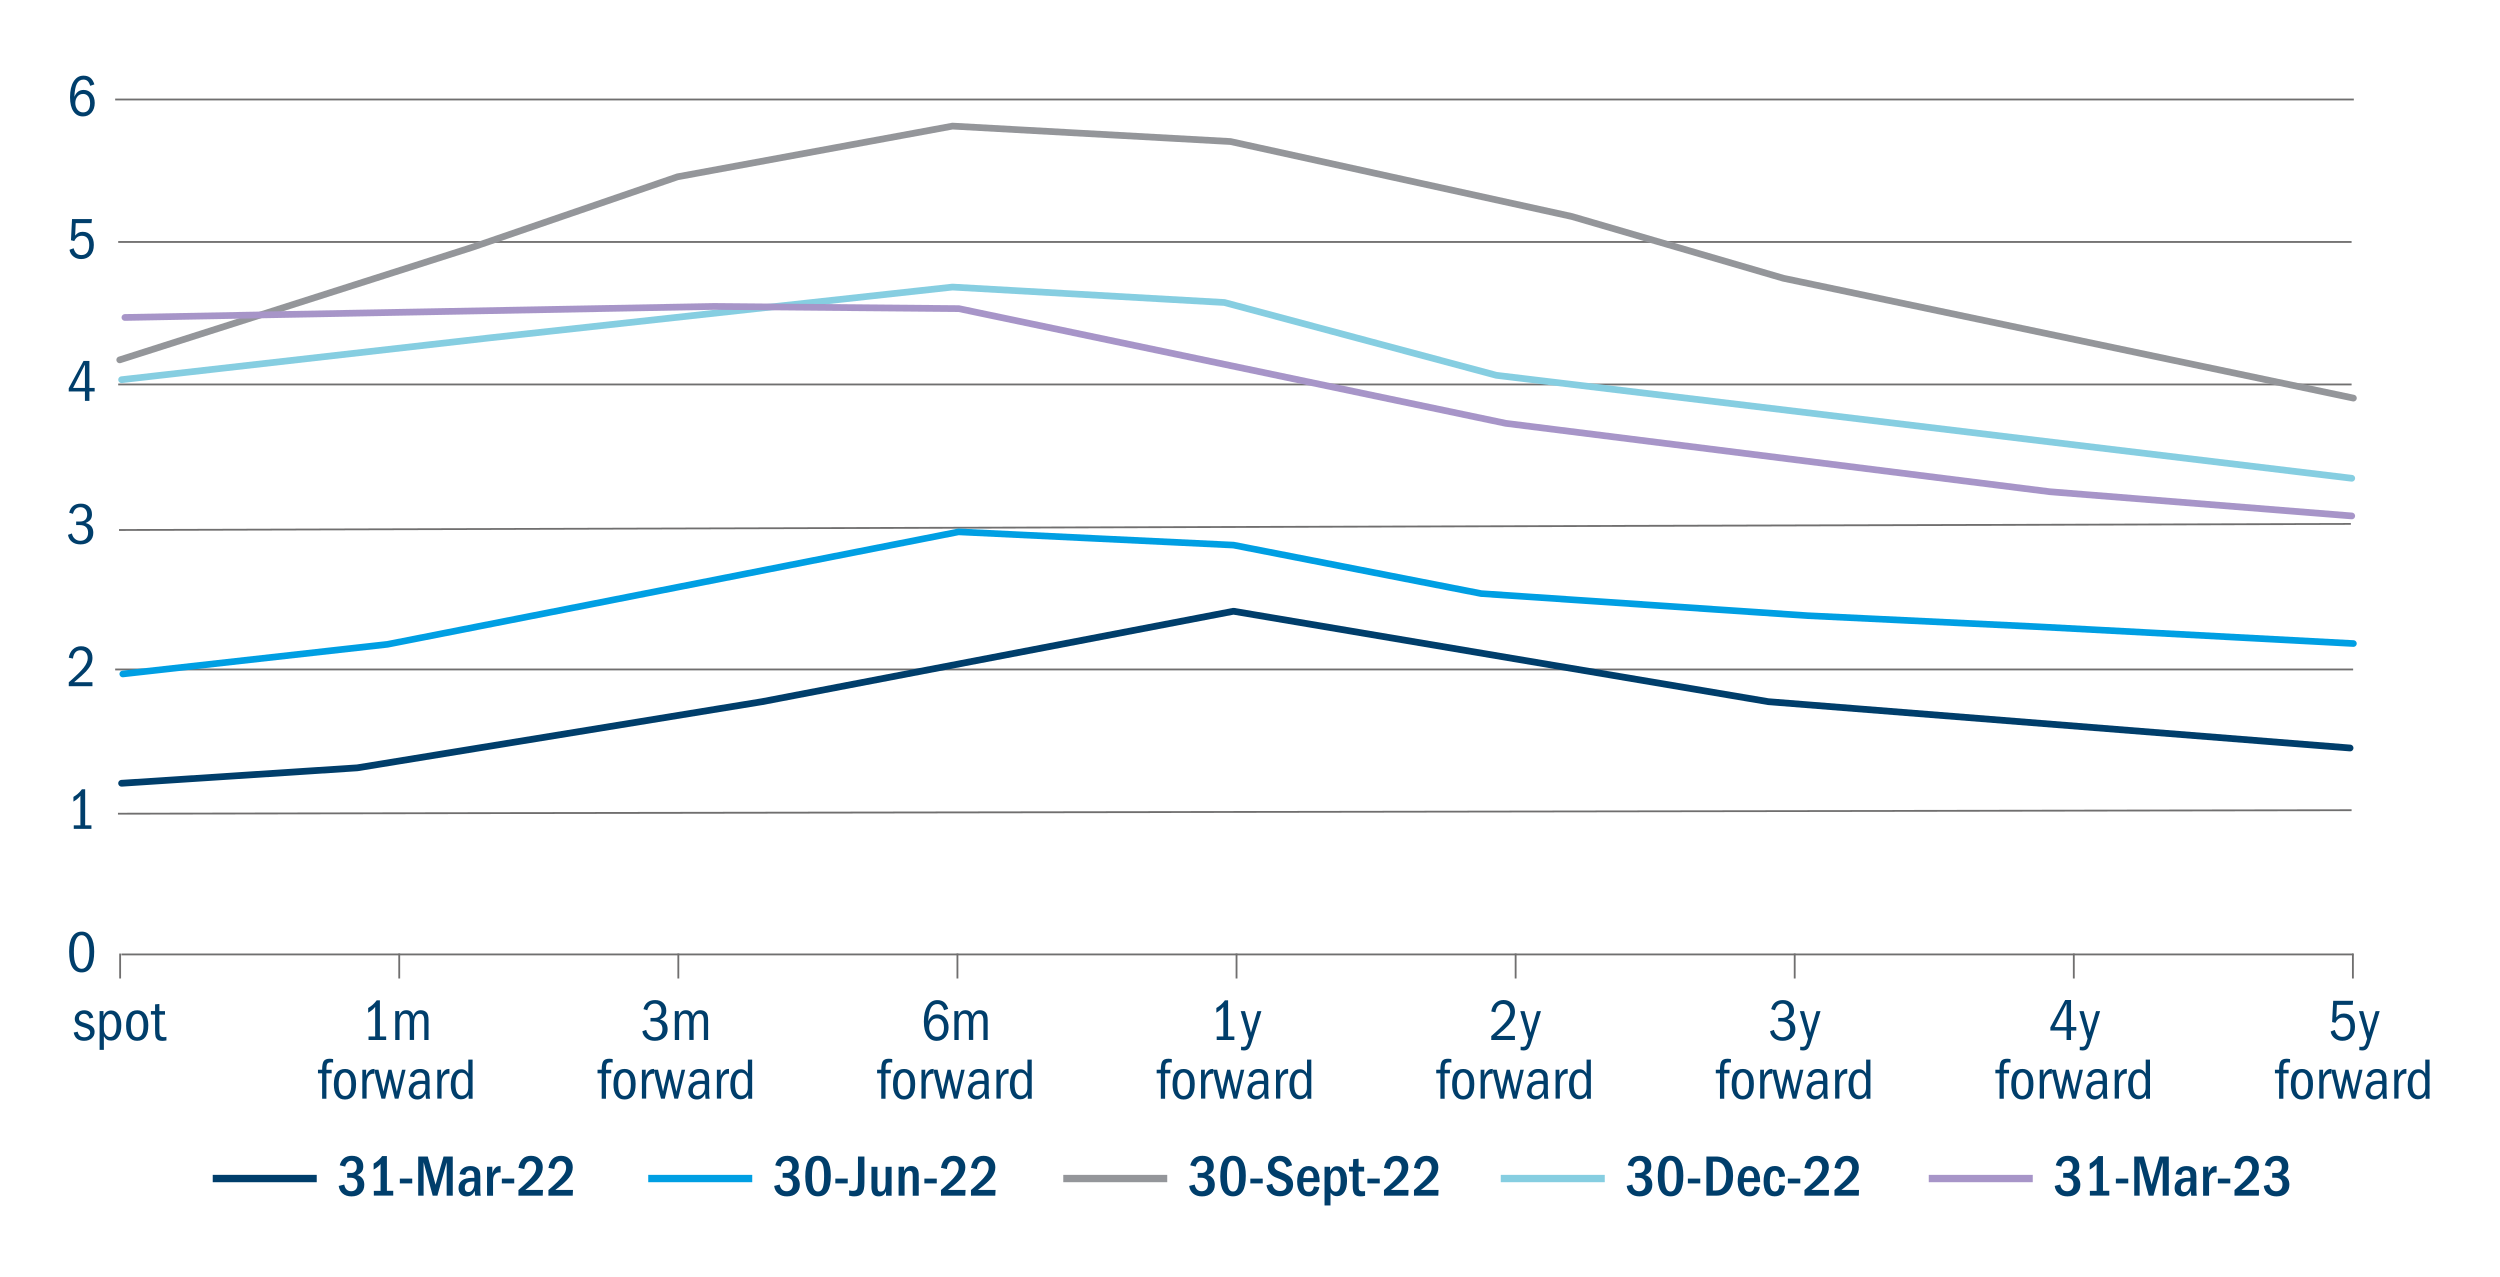 <svg xmlns="http://www.w3.org/2000/svg" id="Layer_1" width="750" height="383" viewBox="0 0 750 383"><defs><style>.cls-1{stroke:#706f6f;stroke-width:.55px;}.cls-1,.cls-2,.cls-3,.cls-4,.cls-5,.cls-6,.cls-7{stroke-miterlimit:10;}.cls-1,.cls-8,.cls-9,.cls-3,.cls-10,.cls-11,.cls-4,.cls-5,.cls-6,.cls-7{fill:none;}.cls-12,.cls-2{fill:#003e6b;}.cls-2{stroke-width:2.21px;}.cls-2,.cls-8{stroke:#003e6b;}.cls-8{stroke-width:2.03px;}.cls-8,.cls-9,.cls-3,.cls-10,.cls-11{stroke-linecap:round;}.cls-8,.cls-9,.cls-10,.cls-11{stroke-linejoin:round;}.cls-9,.cls-10,.cls-11{stroke-width:2.02px;}.cls-9,.cls-7{stroke:#86cee1;}.cls-3{stroke-width:2px;}.cls-3,.cls-6{stroke:#009fe3;}.cls-10,.cls-5{stroke:#a795c8;}.cls-11,.cls-4{stroke:#94969a;}.cls-4,.cls-5,.cls-6,.cls-7{stroke-width:2.2px;}</style></defs><path class="cls-12" d="m27.05,25.73c-.2-.66-.46-1.13-.78-1.42-.32-.29-.73-.43-1.22-.43-.88,0-1.54.4-1.97,1.21-.43.8-.69,2.12-.77,3.95.29-.69.66-1.21,1.11-1.55s1.01-.51,1.69-.51c.96,0,1.75.37,2.38,1.1.62.73.93,1.67.93,2.81s-.33,2.15-.98,2.91c-.65.75-1.51,1.13-2.56,1.13-1.21,0-2.16-.5-2.84-1.51-.69-1.01-1.03-2.43-1.03-4.26,0-1.98.36-3.56,1.08-4.72.72-1.16,1.71-1.74,2.97-1.74.81,0,1.49.21,2.03.63.54.42.94,1.09,1.22,1.99l-1.23.42Zm-2.1,2.45c-.73,0-1.3.26-1.73.79-.42.53-.63,1.18-.63,1.95s.22,1.45.65,1.99c.43.54,1,.81,1.69.81s1.2-.24,1.56-.71c.36-.48.54-1.15.54-2.03s-.19-1.57-.56-2.06c-.38-.49-.88-.74-1.51-.74Z"></path><path class="cls-12" d="m22.08,74.48c.21.7.49,1.22.85,1.55.35.33.86.49,1.51.49.75,0,1.33-.26,1.73-.77.4-.51.6-1.25.6-2.23,0-.89-.19-1.58-.55-2.06-.37-.48-.92-.72-1.65-.72-.52,0-.96.12-1.33.36-.37.24-.69.65-.96,1.22l-.99-.25.32-6.36h5.97l-.12,1.22h-4.74l-.18,3.75c.33-.4.66-.69,1-.87.34-.18.77-.27,1.3-.27,1.03,0,1.84.36,2.43,1.07.59.71.88,1.66.88,2.86,0,1.33-.35,2.37-1.04,3.12s-1.61,1.13-2.75,1.13c-.9,0-1.68-.25-2.32-.76-.64-.5-1.04-1.18-1.19-2.02l1.22-.46Z"></path><path class="cls-12" d="m25.48,120.27v-2.83h-4.86v-.95l4.44-8.21h1.76v8.1h1.58v1.06h-1.58v2.83h-1.34Zm0-10.88l-3.56,6.99h3.56v-6.99Z"></path><path class="cls-12" d="m22.85,157.51v-1.06h1.22c.66,0,1.17-.18,1.53-.55.36-.37.55-.88.55-1.54s-.18-1.19-.54-1.59c-.36-.4-.84-.61-1.45-.61s-1.08.16-1.44.48c-.36.32-.64.83-.84,1.51l-1.13-.35c.25-.94.67-1.63,1.26-2.06.59-.43,1.34-.65,2.25-.65,1.02,0,1.83.29,2.43.87.6.58.9,1.35.9,2.32,0,.66-.14,1.18-.43,1.58-.29.39-.78.74-1.47,1.05.77.19,1.35.53,1.73,1.03.38.5.57,1.14.57,1.91,0,1.03-.35,1.87-1.05,2.51-.7.64-1.63.96-2.79.96-1.04,0-1.9-.26-2.55-.77-.66-.52-1.06-1.21-1.2-2.1l1.16-.41c.16.71.48,1.25.93,1.63.46.38,1,.57,1.62.57.7,0,1.27-.22,1.69-.65.42-.43.63-1.03.63-1.78s-.22-1.32-.65-1.71-1.07-.58-1.9-.58h-1.04Z"></path><path class="cls-12" d="m20.63,205.87v-1.18c2.15-1.87,3.63-3.32,4.46-4.36.82-1.04,1.23-2,1.23-2.88,0-.71-.2-1.28-.59-1.72-.39-.44-.92-.66-1.58-.66-.62,0-1.13.2-1.51.61-.39.41-.64,1.04-.76,1.89l-1.25-.26c.18-1.07.6-1.91,1.26-2.52s1.48-.92,2.44-.92c1.02,0,1.85.32,2.47.96s.94,1.48.94,2.53c0,.73-.16,1.41-.48,2.06-.32.65-.81,1.33-1.47,2.04s-1.85,1.78-3.55,3.19h5.49v1.21h-7.12Z"></path><path class="cls-12" d="m24.51,279.48c1.21,0,2.14.53,2.78,1.58.65,1.05.97,2.53.97,4.45,0,2.05-.32,3.6-.96,4.65-.64,1.04-1.57,1.57-2.79,1.57s-2.18-.52-2.82-1.58c-.63-1.05-.95-2.6-.95-4.66s.33-3.47.98-4.48c.65-1.02,1.58-1.52,2.79-1.52Zm-.02,1.07c-.73,0-1.3.41-1.71,1.24-.41.83-.62,2.1-.62,3.81s.2,2.94.61,3.78c.4.84.98,1.26,1.73,1.26s1.31-.42,1.72-1.27c.4-.84.61-2.1.61-3.77s-.2-2.96-.6-3.79c-.4-.84-.98-1.26-1.74-1.26Z"></path><path class="cls-12" d="m22.13,248.67v-1.06h1.99v-8.88c-.29.38-.61.7-.95.98-.34.28-.72.53-1.14.77v-1.41c.48-.28.92-.6,1.32-.94.4-.35.81-.79,1.23-1.35h.97v10.83h1.88v1.06h-5.3Z"></path><path class="cls-12" d="m24.4,307.95c-.66-.21-1.15-.51-1.48-.91s-.49-.85-.49-1.38c0-.69.27-1.3.8-1.81s1.21-.77,2.03-.77c.69,0,1.27.18,1.74.53.47.35.8.91,1,1.67l-1.13.28c-.16-.47-.39-.82-.67-1.06-.28-.23-.62-.35-1.02-.35-.43,0-.79.13-1.07.4-.28.26-.42.58-.42.94,0,.4.13.69.4.88s.68.35,1.24.5c.56.15,1.09.34,1.58.57.49.23.85.52,1.1.86.25.34.37.76.37,1.27,0,.77-.29,1.41-.87,1.92s-1.34.76-2.28.76c-.87,0-1.56-.2-2.09-.6-.52-.4-.87-1.03-1.03-1.88l1.2-.26c.2,1.12.87,1.67,2.01,1.67.5,0,.92-.13,1.24-.4.32-.27.48-.61.48-1.02,0-.34-.11-.62-.34-.84-.23-.22-.54-.39-.92-.52l-1.37-.44Z"></path><path class="cls-12" d="m29.88,314.94v-11.62h1.16v1.51c.25-.6.56-1.03.93-1.29.38-.26.83-.4,1.37-.4.92,0,1.65.4,2.21,1.2.56.8.84,1.86.84,3.19,0,1.43-.27,2.57-.82,3.4-.55.83-1.29,1.25-2.23,1.25-.54,0-.97-.1-1.29-.3s-.62-.53-.89-1v4.07h-1.29Zm1.29-6.22c0,.69.19,1.26.55,1.71s.82.67,1.35.67c.61,0,1.08-.29,1.41-.88s.49-1.46.49-2.61c0-1.08-.17-1.92-.51-2.51-.34-.59-.8-.89-1.39-.89s-1.02.25-1.37.75-.53,1.13-.53,1.89v1.87Z"></path><path class="cls-12" d="m41.2,303.08c1.03,0,1.84.39,2.42,1.18s.87,1.89.87,3.31c0,1.55-.28,2.72-.85,3.5-.56.79-1.4,1.18-2.5,1.18s-1.87-.4-2.45-1.19c-.58-.79-.86-1.92-.86-3.39s.28-2.66.85-3.43c.57-.78,1.41-1.16,2.51-1.16Zm-.05,1.07c-.62,0-1.09.3-1.41.9-.32.6-.48,1.47-.48,2.62s.16,2.05.48,2.63c.32.58.79.87,1.42.87s1.09-.29,1.42-.87c.32-.58.48-1.46.48-2.63s-.16-2.05-.48-2.64c-.32-.59-.8-.88-1.44-.88Z"></path><path class="cls-12" d="m49.92,312.13c-.32.06-.57.09-.75.11s-.33.02-.43.02c-.68,0-1.17-.12-1.47-.37-.3-.25-.5-.56-.6-.95s-.15-1.06-.15-2.01v-4.54h-1.25v-1.06h1.25v-2.02l1.29-.12v2.15h1.69v1.06h-1.69v4.54c0,.65.03,1.1.09,1.37.06.27.18.48.36.62s.48.21.89.21c.15,0,.29,0,.41-.02.12-.01.24-.04.37-.07v1.09Z"></path><path class="cls-12" d="m110.56,312v-1.06h1.99v-8.88c-.29.38-.61.7-.95.98-.34.28-.72.53-1.15.77v-1.41c.48-.28.92-.6,1.32-.94s.81-.79,1.23-1.35h.97v10.83h1.88v1.06h-5.3Z"></path><path class="cls-12" d="m127.29,312v-5.71c0-.55-.05-.97-.15-1.27-.1-.29-.23-.51-.4-.66-.16-.15-.43-.22-.81-.22-.54,0-.96.24-1.26.71s-.45,1.14-.45,2v5.14h-1.29v-5.93c0-.69-.11-1.19-.33-1.48-.22-.29-.56-.44-1.03-.44-.55,0-.97.22-1.27.67-.29.45-.44,1.06-.44,1.83v5.35h-1.29v-8.68h1.2v1.34c.22-.53.49-.92.81-1.19.32-.26.76-.4,1.32-.4s1.05.14,1.4.43c.35.29.57.73.68,1.33.22-.6.52-1.04.89-1.33.37-.29.82-.43,1.35-.43.68,0,1.24.2,1.68.6.44.4.66,1.18.66,2.34v5.99h-1.29Z"></path><path class="cls-12" d="m96.64,329.61v-7.62h-1.25v-1.06h1.25c0-1.24.16-2.11.48-2.59.32-.48.93-.72,1.82-.72.2,0,.38.01.55.04.16.02.31.05.44.07v1.06c-.14-.04-.25-.06-.33-.07-.08-.01-.17-.02-.29-.02-.5,0-.86.11-1.07.33s-.32.81-.32,1.76v.14h1.58v1.06h-1.58v7.62h-1.29Z"></path><path class="cls-12" d="m103.53,320.69c1.03,0,1.84.39,2.42,1.18s.87,1.89.87,3.31c0,1.55-.28,2.72-.85,3.5-.56.79-1.4,1.18-2.5,1.18s-1.87-.4-2.45-1.19c-.58-.79-.86-1.92-.86-3.39s.28-2.66.85-3.43c.57-.78,1.41-1.16,2.51-1.16Zm-.05,1.07c-.62,0-1.09.3-1.41.9-.32.6-.48,1.47-.48,2.62s.16,2.05.48,2.63c.32.58.79.87,1.42.87s1.09-.29,1.42-.87c.32-.58.48-1.46.48-2.63s-.16-2.05-.48-2.64c-.32-.59-.8-.88-1.44-.88Z"></path><path class="cls-12" d="m108.7,329.61v-8.68h1.14v1.81c.29-.73.63-1.25,1.01-1.57.38-.32.81-.48,1.28-.48h.21v1.44l-.3-.02c-.63,0-1.14.26-1.51.78s-.55,1.23-.55,2.12v4.58h-1.29Z"></path><path class="cls-12" d="m118.44,329.61l-1.48-6.11-1.39,6.11h-1.14l-2.18-8.68h1.29l1.5,6.5,1.48-6.5h.93l1.6,6.57,1.55-6.57h1.07l-2.13,8.68h-1.09Z"></path><path class="cls-12" d="m127.79,329.61c-.02-.2-.05-.43-.07-.68-.02-.25-.04-.54-.04-.85-.31.63-.66,1.09-1.06,1.37-.4.28-.88.41-1.44.41-.75,0-1.36-.23-1.84-.7-.48-.47-.71-1.09-.71-1.87,0-.99.32-1.75.96-2.28.64-.53,1.59-.8,2.84-.8.56.01.94.04,1.15.07v-.44c0-.69-.13-1.21-.4-1.56-.26-.35-.67-.52-1.22-.52-.43,0-.8.11-1.09.32-.29.21-.5.56-.63,1.06l-1.27-.21c.13-.68.47-1.22,1.03-1.63.56-.41,1.24-.61,2.05-.61.66,0,1.21.13,1.66.4.45.26.76.61.92,1.04.16.43.24,1.04.24,1.82v3.29c0,.75,0,1.26.03,1.54.02.28.06.55.13.84h-1.23Zm-.23-4.31c-.16-.04-.33-.06-.48-.08-.16-.02-.33-.03-.52-.03-.89,0-1.54.18-1.95.53-.41.35-.62.88-.62,1.57,0,.45.11.81.34,1.08.23.28.6.41,1.1.41.63,0,1.15-.25,1.56-.77.41-.51.61-1.15.61-1.93,0-.33-.01-.59-.04-.79Z"></path><path class="cls-12" d="m131.19,329.61v-8.68h1.14v1.81c.29-.73.63-1.25,1.01-1.57.38-.32.81-.48,1.28-.48h.21v1.44l-.3-.02c-.63,0-1.14.26-1.51.78s-.55,1.23-.55,2.12v4.58h-1.29Z"></path><path class="cls-12" d="m140.59,329.61v-1.21c-.25.49-.57.85-.96,1.07-.39.22-.85.33-1.36.33-.97,0-1.73-.39-2.25-1.16-.53-.77-.79-1.86-.79-3.26s.28-2.56.84-3.38c.56-.82,1.31-1.23,2.25-1.23.54,0,.98.11,1.32.34.34.23.62.57.85,1.01v-4.24h1.29v11.75h-1.16Zm-.12-5.3c0-.73-.18-1.32-.55-1.79-.36-.46-.83-.7-1.41-.7-.61,0-1.07.28-1.39.84-.32.56-.48,1.41-.48,2.54,0,1.2.16,2.08.48,2.65.32.57.81.85,1.47.85.54,0,.99-.21,1.34-.62.35-.42.53-.99.53-1.72v-2.06Z"></path><path class="cls-12" d="m195.15,306.44v-1.06h1.21c.66,0,1.17-.18,1.53-.55s.55-.88.55-1.54-.18-1.19-.54-1.59c-.36-.4-.84-.61-1.45-.61s-1.08.16-1.44.48c-.36.32-.64.83-.84,1.51l-1.13-.35c.25-.94.67-1.63,1.26-2.06.59-.43,1.34-.65,2.25-.65,1.02,0,1.83.29,2.43.87s.9,1.35.9,2.32c0,.66-.14,1.18-.43,1.58-.29.39-.78.74-1.47,1.05.78.19,1.35.53,1.74,1.03.38.5.57,1.14.57,1.91,0,1.03-.35,1.87-1.05,2.51-.7.64-1.63.96-2.79.96-1.05,0-1.9-.26-2.55-.77s-1.06-1.21-1.2-2.1l1.16-.41c.16.71.48,1.25.93,1.63.46.38,1,.57,1.62.57.71,0,1.27-.22,1.69-.65.42-.43.63-1.03.63-1.78s-.22-1.32-.65-1.71c-.43-.39-1.07-.58-1.9-.58h-1.04Z"></path><path class="cls-12" d="m211.16,312v-5.71c0-.55-.05-.97-.15-1.27-.1-.29-.23-.51-.4-.66-.17-.15-.43-.22-.81-.22-.54,0-.96.24-1.26.71-.3.48-.45,1.14-.45,2v5.14h-1.29v-5.93c0-.69-.11-1.19-.33-1.48-.22-.29-.56-.44-1.03-.44-.55,0-.97.22-1.27.67-.29.45-.44,1.06-.44,1.83v5.35h-1.29v-8.68h1.2v1.34c.22-.53.49-.92.81-1.19.32-.26.76-.4,1.32-.4s1.05.14,1.4.43c.35.29.57.73.68,1.33.22-.6.52-1.04.89-1.33.37-.29.82-.43,1.35-.43.68,0,1.24.2,1.68.6s.66,1.18.66,2.34v5.99h-1.29Z"></path><path class="cls-12" d="m180.51,329.61v-7.62h-1.25v-1.06h1.25c0-1.24.16-2.11.48-2.59.32-.48.93-.72,1.82-.72.2,0,.38.01.55.04.16.02.31.05.44.07v1.06c-.14-.04-.25-.06-.33-.07s-.17-.02-.29-.02c-.5,0-.86.11-1.07.33-.21.22-.32.81-.32,1.76v.14h1.58v1.06h-1.58v7.62h-1.29Z"></path><path class="cls-12" d="m187.4,320.68c1.03,0,1.84.39,2.42,1.18s.87,1.89.87,3.31c0,1.55-.28,2.72-.84,3.5-.56.79-1.4,1.18-2.5,1.18s-1.87-.4-2.45-1.19c-.58-.79-.86-1.92-.86-3.39s.29-2.66.85-3.43c.57-.78,1.41-1.16,2.51-1.16Zm-.05,1.07c-.62,0-1.09.3-1.41.9-.32.6-.48,1.47-.48,2.62s.16,2.05.48,2.63c.32.58.79.87,1.42.87s1.09-.29,1.42-.87c.32-.58.48-1.46.48-2.63s-.16-2.05-.48-2.64c-.32-.59-.8-.88-1.44-.88Z"></path><path class="cls-12" d="m192.57,329.61v-8.68h1.14v1.81c.29-.73.63-1.25,1.01-1.57.38-.32.81-.48,1.28-.48h.21v1.44l-.3-.02c-.63,0-1.14.26-1.51.78-.37.52-.55,1.23-.55,2.12v4.58h-1.29Z"></path><path class="cls-12" d="m202.31,329.61l-1.48-6.11-1.39,6.11h-1.14l-2.18-8.68h1.29l1.5,6.5,1.48-6.5h.93l1.6,6.57,1.55-6.57h1.07l-2.13,8.68h-1.09Z"></path><path class="cls-12" d="m211.66,329.61c-.02-.2-.05-.43-.07-.68-.02-.25-.04-.54-.04-.85-.3.63-.66,1.09-1.06,1.37-.4.28-.88.41-1.44.41-.75,0-1.37-.23-1.84-.7-.48-.47-.71-1.09-.71-1.87,0-.99.32-1.75.96-2.28s1.59-.8,2.84-.8c.56.01.95.04,1.14.07v-.44c0-.69-.13-1.21-.4-1.56-.26-.35-.67-.52-1.22-.52-.43,0-.8.11-1.09.32-.29.21-.5.56-.63,1.06l-1.27-.21c.13-.68.47-1.22,1.03-1.63s1.24-.61,2.05-.61c.66,0,1.21.13,1.67.4.45.26.76.61.92,1.04.16.43.24,1.04.24,1.82v3.29c0,.75,0,1.26.03,1.54.02.28.06.55.13.84h-1.23Zm-.23-4.31c-.16-.04-.33-.06-.48-.08-.16-.02-.33-.03-.52-.03-.89,0-1.54.18-1.95.53s-.62.88-.62,1.57c0,.45.11.81.34,1.08.23.28.6.41,1.1.41.63,0,1.15-.25,1.56-.77s.61-1.15.61-1.93c0-.33-.01-.59-.04-.79Z"></path><path class="cls-12" d="m215.06,329.61v-8.68h1.14v1.81c.29-.73.63-1.25,1.01-1.57.38-.32.81-.48,1.28-.48h.21v1.44l-.3-.02c-.63,0-1.14.26-1.51.78-.37.52-.55,1.23-.55,2.12v4.58h-1.29Z"></path><path class="cls-12" d="m224.46,329.61v-1.21c-.25.49-.57.85-.96,1.07-.39.22-.85.33-1.36.33-.97,0-1.73-.39-2.25-1.16-.53-.77-.79-1.86-.79-3.26s.28-2.56.84-3.38c.56-.82,1.31-1.23,2.25-1.23.54,0,.98.11,1.32.34.34.23.62.57.85,1.01v-4.24h1.29v11.75h-1.16Zm-.12-5.3c0-.73-.18-1.32-.55-1.79-.36-.46-.83-.7-1.41-.7-.61,0-1.07.28-1.39.84-.32.56-.48,1.41-.48,2.54,0,1.2.16,2.08.48,2.65.32.57.81.85,1.47.85.54,0,.99-.21,1.34-.62.35-.42.53-.99.53-1.72v-2.06Z"></path><path class="cls-12" d="m283.21,303.06c-.2-.66-.46-1.13-.78-1.42-.32-.29-.73-.43-1.22-.43-.88,0-1.54.4-1.97,1.21-.43.8-.69,2.12-.78,3.95.29-.69.66-1.21,1.11-1.55s1.01-.51,1.69-.51c.96,0,1.75.37,2.38,1.1.62.73.93,1.67.93,2.81s-.33,2.15-.98,2.91c-.65.75-1.51,1.13-2.56,1.13-1.21,0-2.16-.5-2.84-1.51-.69-1.01-1.03-2.43-1.03-4.26,0-1.98.36-3.56,1.08-4.72.72-1.16,1.71-1.74,2.97-1.74.81,0,1.49.21,2.03.63.54.42.94,1.09,1.21,1.99l-1.23.42Zm-2.1,2.45c-.73,0-1.3.26-1.73.79s-.63,1.18-.63,1.95.22,1.45.65,1.99c.43.54,1,.81,1.69.81s1.2-.24,1.56-.71c.36-.48.54-1.15.54-2.03s-.19-1.57-.56-2.06c-.38-.49-.88-.74-1.51-.74Z"></path><path class="cls-12" d="m295.03,312v-5.71c0-.55-.05-.97-.15-1.27-.1-.29-.23-.51-.4-.66-.17-.15-.43-.22-.81-.22-.54,0-.96.24-1.26.71-.3.48-.45,1.14-.45,2v5.14h-1.29v-5.93c0-.69-.11-1.19-.33-1.48-.22-.29-.56-.44-1.03-.44-.55,0-.97.22-1.27.67-.29.45-.44,1.06-.44,1.83v5.35h-1.29v-8.68h1.2v1.34c.22-.53.49-.92.81-1.19.32-.26.76-.4,1.32-.4s1.05.14,1.4.43c.35.29.57.73.68,1.33.22-.6.52-1.04.89-1.33.37-.29.82-.43,1.35-.43.68,0,1.24.2,1.68.6s.66,1.18.66,2.34v5.99h-1.29Z"></path><path class="cls-12" d="m264.38,329.61v-7.62h-1.25v-1.06h1.25c0-1.24.16-2.11.48-2.59.32-.48.93-.72,1.82-.72.2,0,.38.01.55.04.16.02.31.05.44.07v1.06c-.14-.04-.25-.06-.33-.07s-.17-.02-.29-.02c-.5,0-.86.11-1.07.33-.21.22-.32.81-.32,1.76v.14h1.58v1.06h-1.58v7.62h-1.29Z"></path><path class="cls-12" d="m271.26,320.69c1.03,0,1.84.39,2.42,1.18s.87,1.89.87,3.31c0,1.55-.28,2.72-.84,3.5-.56.79-1.4,1.18-2.5,1.18s-1.87-.4-2.45-1.19c-.58-.79-.86-1.92-.86-3.39s.29-2.66.85-3.43c.57-.78,1.41-1.16,2.51-1.16Zm-.05,1.07c-.62,0-1.09.3-1.41.9-.32.6-.48,1.47-.48,2.62s.16,2.05.48,2.63c.32.58.79.87,1.42.87s1.09-.29,1.42-.87c.32-.58.48-1.46.48-2.63s-.16-2.05-.48-2.64c-.32-.59-.8-.88-1.44-.88Z"></path><path class="cls-12" d="m276.44,329.61v-8.68h1.14v1.81c.29-.73.63-1.25,1.01-1.57.38-.32.81-.48,1.28-.48h.21v1.44l-.3-.02c-.63,0-1.14.26-1.51.78-.37.52-.55,1.23-.55,2.12v4.58h-1.29Z"></path><path class="cls-12" d="m286.18,329.61l-1.48-6.11-1.39,6.11h-1.14l-2.18-8.68h1.29l1.5,6.5,1.48-6.5h.93l1.6,6.57,1.55-6.57h1.07l-2.13,8.68h-1.09Z"></path><path class="cls-12" d="m295.53,329.61c-.02-.2-.05-.43-.07-.68-.02-.25-.04-.54-.04-.85-.3.63-.66,1.09-1.06,1.37-.4.28-.88.41-1.44.41-.75,0-1.37-.23-1.84-.7-.48-.47-.71-1.09-.71-1.87,0-.99.32-1.75.96-2.28s1.59-.8,2.84-.8c.56.01.95.04,1.14.07v-.44c0-.69-.13-1.21-.4-1.56-.26-.35-.67-.52-1.22-.52-.43,0-.8.11-1.09.32-.29.21-.5.56-.63,1.06l-1.27-.21c.13-.68.47-1.22,1.03-1.63s1.24-.61,2.05-.61c.66,0,1.21.13,1.67.4.45.26.76.61.92,1.04.16.43.24,1.04.24,1.82v3.29c0,.75,0,1.26.03,1.54.02.28.06.55.13.84h-1.23Zm-.23-4.31c-.16-.04-.33-.06-.48-.08-.16-.02-.33-.03-.52-.03-.89,0-1.54.18-1.95.53s-.62.88-.62,1.57c0,.45.11.81.34,1.08.23.28.6.41,1.1.41.63,0,1.15-.25,1.56-.77s.61-1.15.61-1.93c0-.33-.01-.59-.04-.79Z"></path><path class="cls-12" d="m298.93,329.61v-8.68h1.14v1.81c.29-.73.63-1.25,1.01-1.57.38-.32.81-.48,1.28-.48h.21v1.44l-.3-.02c-.63,0-1.14.26-1.51.78-.37.52-.55,1.23-.55,2.12v4.58h-1.29Z"></path><path class="cls-12" d="m308.33,329.61v-1.21c-.25.49-.57.85-.96,1.07-.39.22-.85.33-1.36.33-.97,0-1.73-.39-2.25-1.16-.53-.77-.79-1.86-.79-3.26s.28-2.56.84-3.38c.56-.82,1.31-1.23,2.25-1.23.54,0,.98.11,1.32.34.34.23.62.57.85,1.01v-4.24h1.29v11.75h-1.16Zm-.12-5.3c0-.73-.18-1.32-.55-1.79-.36-.46-.83-.7-1.41-.7-.61,0-1.07.28-1.39.84-.32.56-.48,1.41-.48,2.54,0,1.2.16,2.08.48,2.65.32.57.81.85,1.47.85.54,0,.99-.21,1.34-.62.35-.42.53-.99.53-1.72v-2.06Z"></path><path class="cls-12" d="m365.01,312v-1.06h1.99v-8.88c-.29.38-.61.7-.95.98-.34.28-.72.53-1.14.77v-1.41c.48-.28.92-.6,1.32-.94s.81-.79,1.23-1.35h.97v10.83h1.88v1.06h-5.3Z"></path><path class="cls-12" d="m372.32,313.99c.14.02.25.04.33.05s.17.02.27.02c.41,0,.7-.09.87-.26.17-.18.32-.43.44-.77.12-.34.27-.81.43-1.41l-2.45-8.29h1.29l1.78,6.48,1.92-6.48h1.23l-2.94,9.42c-.28.92-.58,1.54-.91,1.88-.32.34-.8.51-1.42.51-.28,0-.56-.03-.84-.09v-1.06Z"></path><path class="cls-12" d="m348.25,329.61v-7.62h-1.25v-1.06h1.25c0-1.24.16-2.11.48-2.59.32-.48.93-.72,1.82-.72.2,0,.38.01.55.04.16.02.31.05.44.07v1.06c-.14-.04-.25-.06-.33-.07s-.17-.02-.29-.02c-.5,0-.86.11-1.07.33-.21.22-.32.81-.32,1.76v.14h1.58v1.06h-1.58v7.62h-1.29Z"></path><path class="cls-12" d="m355.13,320.69c1.03,0,1.84.39,2.42,1.18s.87,1.89.87,3.31c0,1.55-.28,2.72-.84,3.5-.56.79-1.4,1.18-2.5,1.18s-1.87-.4-2.45-1.19c-.58-.79-.86-1.92-.86-3.39s.29-2.66.85-3.43c.57-.78,1.41-1.16,2.51-1.16Zm-.05,1.07c-.62,0-1.09.3-1.41.9-.32.6-.48,1.47-.48,2.62s.16,2.05.48,2.63c.32.58.79.87,1.42.87s1.09-.29,1.42-.87c.32-.58.48-1.46.48-2.63s-.16-2.05-.48-2.64c-.32-.59-.8-.88-1.44-.88Z"></path><path class="cls-12" d="m360.31,329.61v-8.68h1.14v1.81c.29-.73.63-1.25,1.01-1.57.38-.32.81-.48,1.28-.48h.21v1.44l-.3-.02c-.63,0-1.14.26-1.51.78-.37.52-.55,1.23-.55,2.12v4.58h-1.29Z"></path><path class="cls-12" d="m370.05,329.61l-1.48-6.11-1.39,6.11h-1.14l-2.18-8.68h1.29l1.5,6.5,1.48-6.5h.93l1.6,6.57,1.55-6.57h1.07l-2.13,8.68h-1.09Z"></path><path class="cls-12" d="m379.4,329.61c-.02-.2-.05-.43-.07-.68-.02-.25-.04-.54-.04-.85-.3.63-.66,1.09-1.06,1.37-.4.28-.88.41-1.44.41-.75,0-1.37-.23-1.84-.7-.48-.47-.71-1.09-.71-1.87,0-.99.32-1.75.96-2.28s1.59-.8,2.84-.8c.56.01.95.04,1.14.07v-.44c0-.69-.13-1.21-.4-1.56-.26-.35-.67-.52-1.22-.52-.43,0-.8.11-1.09.32-.29.21-.5.56-.63,1.06l-1.27-.21c.13-.68.47-1.22,1.03-1.63s1.24-.61,2.05-.61c.66,0,1.21.13,1.67.4.45.26.76.61.92,1.04.16.43.24,1.04.24,1.82v3.29c0,.75,0,1.26.03,1.54.02.28.06.55.13.84h-1.23Zm-.23-4.31c-.16-.04-.33-.06-.48-.08-.16-.02-.33-.03-.52-.03-.89,0-1.54.18-1.95.53s-.62.88-.62,1.57c0,.45.11.81.34,1.08.23.28.6.41,1.1.41.63,0,1.15-.25,1.56-.77s.61-1.15.61-1.93c0-.33-.01-.59-.04-.79Z"></path><path class="cls-12" d="m382.8,329.61v-8.68h1.14v1.81c.29-.73.63-1.25,1.01-1.57.38-.32.81-.48,1.28-.48h.21v1.44l-.3-.02c-.63,0-1.14.26-1.51.78-.37.52-.55,1.23-.55,2.12v4.58h-1.29Z"></path><path class="cls-12" d="m392.2,329.61v-1.21c-.25.49-.57.85-.96,1.07-.39.22-.85.33-1.36.33-.97,0-1.73-.39-2.25-1.16-.53-.77-.79-1.86-.79-3.26s.28-2.56.84-3.38c.56-.82,1.31-1.23,2.25-1.23.54,0,.98.11,1.32.34.34.23.62.57.85,1.01v-4.24h1.29v11.75h-1.16Zm-.12-5.3c0-.73-.18-1.32-.55-1.79-.36-.46-.83-.7-1.41-.7-.61,0-1.07.28-1.39.84-.32.56-.48,1.41-.48,2.54,0,1.2.16,2.08.48,2.65.32.57.81.85,1.47.85.54,0,.99-.21,1.34-.62.35-.42.53-.99.53-1.72v-2.06Z"></path><path class="cls-12" d="m447.38,312v-1.18c2.15-1.87,3.63-3.32,4.46-4.36.82-1.04,1.23-2,1.23-2.88,0-.71-.2-1.28-.59-1.72-.39-.44-.92-.66-1.58-.66-.62,0-1.13.2-1.51.61-.39.41-.64,1.04-.76,1.89l-1.25-.26c.18-1.07.6-1.91,1.26-2.52s1.48-.92,2.44-.92c1.02,0,1.85.32,2.47.96s.94,1.48.94,2.53c0,.73-.16,1.41-.48,2.06-.32.65-.81,1.33-1.47,2.04-.66.72-1.85,1.78-3.55,3.19h5.49v1.21h-7.11Z"></path><path class="cls-12" d="m456.19,313.99c.14.02.25.04.33.05s.17.02.27.02c.41,0,.7-.09.87-.26.17-.18.32-.43.44-.77.12-.34.27-.81.43-1.41l-2.45-8.29h1.29l1.78,6.48,1.92-6.48h1.23l-2.94,9.42c-.28.92-.58,1.54-.91,1.88-.32.34-.8.51-1.42.51-.28,0-.56-.03-.84-.09v-1.06Z"></path><path class="cls-12" d="m432.12,329.61v-7.62h-1.25v-1.06h1.25c0-1.24.16-2.11.48-2.59.32-.48.93-.72,1.82-.72.2,0,.38.01.55.04.16.02.31.05.44.07v1.06c-.14-.04-.25-.06-.33-.07s-.17-.02-.29-.02c-.5,0-.86.11-1.07.33-.21.22-.32.81-.32,1.76v.14h1.58v1.06h-1.58v7.62h-1.29Z"></path><path class="cls-12" d="m439,320.69c1.03,0,1.84.39,2.42,1.18s.87,1.89.87,3.31c0,1.55-.28,2.72-.84,3.5-.56.79-1.4,1.18-2.5,1.18s-1.87-.4-2.45-1.19c-.58-.79-.86-1.92-.86-3.39s.29-2.66.85-3.43c.57-.78,1.41-1.16,2.51-1.16Zm-.05,1.07c-.62,0-1.09.3-1.41.9-.32.6-.48,1.47-.48,2.62s.16,2.05.48,2.63c.32.58.79.87,1.42.87s1.09-.29,1.42-.87c.32-.58.48-1.46.48-2.63s-.16-2.05-.48-2.64c-.32-.59-.8-.88-1.44-.88Z"></path><path class="cls-12" d="m444.18,329.61v-8.68h1.14v1.81c.29-.73.63-1.25,1.01-1.57.38-.32.81-.48,1.28-.48h.21v1.44l-.3-.02c-.63,0-1.14.26-1.51.78-.37.52-.55,1.23-.55,2.12v4.58h-1.29Z"></path><path class="cls-12" d="m453.92,329.61l-1.48-6.11-1.39,6.11h-1.14l-2.18-8.68h1.29l1.5,6.5,1.48-6.5h.93l1.6,6.57,1.55-6.57h1.07l-2.13,8.68h-1.09Z"></path><path class="cls-12" d="m463.27,329.61c-.02-.2-.05-.43-.07-.68-.02-.25-.04-.54-.04-.85-.3.63-.66,1.09-1.06,1.37-.4.28-.88.41-1.44.41-.75,0-1.37-.23-1.84-.7-.48-.47-.71-1.09-.71-1.87,0-.99.32-1.75.96-2.28s1.59-.8,2.84-.8c.56.01.95.04,1.14.07v-.44c0-.69-.13-1.21-.4-1.56-.26-.35-.67-.52-1.22-.52-.43,0-.8.11-1.09.32-.29.21-.5.56-.63,1.06l-1.27-.21c.13-.68.47-1.22,1.03-1.63s1.24-.61,2.05-.61c.66,0,1.21.13,1.67.4.45.26.76.61.92,1.04.16.43.24,1.04.24,1.82v3.29c0,.75,0,1.26.03,1.54.02.28.06.55.13.84h-1.23Zm-.23-4.31c-.16-.04-.33-.06-.48-.08-.16-.02-.33-.03-.52-.03-.89,0-1.54.18-1.95.53s-.62.88-.62,1.57c0,.45.11.81.34,1.08.23.28.6.41,1.1.41.63,0,1.15-.25,1.56-.77s.61-1.15.61-1.93c0-.33-.01-.59-.04-.79Z"></path><path class="cls-12" d="m466.67,329.61v-8.68h1.14v1.81c.29-.73.63-1.25,1.01-1.57.38-.32.81-.48,1.28-.48h.21v1.44l-.3-.02c-.63,0-1.14.26-1.51.78-.37.52-.55,1.23-.55,2.12v4.58h-1.29Z"></path><path class="cls-12" d="m476.07,329.61v-1.21c-.25.49-.57.85-.96,1.07-.39.22-.85.33-1.36.33-.97,0-1.73-.39-2.25-1.16-.53-.77-.79-1.86-.79-3.26s.28-2.56.84-3.38c.56-.82,1.31-1.23,2.25-1.23.54,0,.98.11,1.32.34.34.23.62.57.85,1.01v-4.24h1.29v11.75h-1.16Zm-.12-5.3c0-.73-.18-1.32-.55-1.79-.36-.46-.83-.7-1.41-.7-.61,0-1.07.28-1.39.84-.32.56-.48,1.41-.48,2.54,0,1.2.16,2.08.48,2.65.32.57.81.85,1.47.85.54,0,.99-.21,1.34-.62.35-.42.53-.99.53-1.72v-2.06Z"></path><path class="cls-12" d="m533.47,306.44v-1.06h1.21c.66,0,1.17-.18,1.53-.55s.55-.88.55-1.54-.18-1.19-.54-1.59c-.36-.4-.84-.61-1.45-.61s-1.08.16-1.44.48c-.36.32-.64.83-.84,1.51l-1.13-.35c.25-.94.67-1.63,1.26-2.06.59-.43,1.34-.65,2.25-.65,1.02,0,1.83.29,2.43.87s.9,1.35.9,2.32c0,.66-.14,1.18-.43,1.58-.29.39-.78.74-1.47,1.05.78.19,1.35.53,1.74,1.03.38.5.57,1.14.57,1.91,0,1.03-.35,1.87-1.05,2.51-.7.64-1.63.96-2.79.96-1.05,0-1.9-.26-2.55-.77s-1.06-1.21-1.2-2.1l1.16-.41c.16.71.48,1.25.93,1.63.46.38,1,.57,1.62.57.71,0,1.27-.22,1.69-.65.42-.43.63-1.03.63-1.78s-.22-1.32-.65-1.71c-.43-.39-1.07-.58-1.9-.58h-1.04Z"></path><path class="cls-12" d="m540.06,313.99c.14.02.25.04.33.05s.17.02.27.02c.41,0,.7-.09.87-.26.17-.18.32-.43.44-.77.12-.34.27-.81.43-1.41l-2.45-8.29h1.29l1.78,6.48,1.92-6.48h1.23l-2.94,9.42c-.28.92-.58,1.54-.91,1.88-.32.34-.8.51-1.42.51-.28,0-.56-.03-.84-.09v-1.06Z"></path><path class="cls-12" d="m515.99,329.61v-7.62h-1.25v-1.06h1.25c0-1.24.16-2.11.48-2.59.32-.48.93-.72,1.82-.72.2,0,.38.01.55.04.16.02.31.05.44.07v1.06c-.14-.04-.25-.06-.33-.07s-.17-.02-.29-.02c-.5,0-.86.11-1.07.33-.21.22-.32.81-.32,1.76v.14h1.58v1.06h-1.58v7.62h-1.29Z"></path><path class="cls-12" d="m522.87,320.68c1.03,0,1.84.39,2.42,1.18s.87,1.89.87,3.31c0,1.55-.28,2.72-.84,3.5-.56.79-1.4,1.18-2.5,1.18s-1.87-.4-2.45-1.19c-.58-.79-.86-1.92-.86-3.39s.29-2.66.85-3.43c.57-.78,1.41-1.16,2.51-1.16Zm-.05,1.07c-.62,0-1.09.3-1.41.9-.32.6-.48,1.47-.48,2.62s.16,2.05.48,2.63c.32.58.79.87,1.42.87s1.09-.29,1.42-.87c.32-.58.48-1.46.48-2.63s-.16-2.05-.48-2.64c-.32-.59-.8-.88-1.44-.88Z"></path><path class="cls-12" d="m528.05,329.61v-8.68h1.14v1.81c.29-.73.63-1.25,1.01-1.57.38-.32.81-.48,1.28-.48h.21v1.44l-.3-.02c-.63,0-1.14.26-1.51.78-.37.52-.55,1.23-.55,2.12v4.58h-1.29Z"></path><path class="cls-12" d="m537.79,329.61l-1.48-6.11-1.39,6.11h-1.14l-2.18-8.68h1.29l1.5,6.5,1.48-6.5h.93l1.6,6.57,1.55-6.57h1.07l-2.13,8.68h-1.09Z"></path><path class="cls-12" d="m547.14,329.61c-.02-.2-.05-.43-.07-.68-.02-.25-.04-.54-.04-.85-.3.63-.66,1.09-1.06,1.37-.4.28-.88.41-1.44.41-.75,0-1.37-.23-1.84-.7-.48-.47-.71-1.09-.71-1.87,0-.99.32-1.75.96-2.28s1.59-.8,2.84-.8c.56.01.95.04,1.14.07v-.44c0-.69-.13-1.21-.4-1.56-.26-.35-.67-.52-1.22-.52-.43,0-.8.11-1.09.32-.29.21-.5.56-.63,1.06l-1.27-.21c.13-.68.47-1.22,1.03-1.63s1.24-.61,2.05-.61c.66,0,1.21.13,1.67.4.45.26.76.61.92,1.04.16.43.24,1.04.24,1.82v3.29c0,.75,0,1.26.03,1.54.02.28.06.55.13.84h-1.23Zm-.23-4.31c-.16-.04-.33-.06-.48-.08-.16-.02-.33-.03-.52-.03-.89,0-1.54.18-1.95.53s-.62.88-.62,1.57c0,.45.11.81.34,1.08.23.28.6.41,1.1.41.63,0,1.15-.25,1.56-.77s.61-1.15.61-1.93c0-.33-.01-.59-.04-.79Z"></path><path class="cls-12" d="m550.54,329.61v-8.68h1.14v1.81c.29-.73.63-1.25,1.01-1.57.38-.32.81-.48,1.28-.48h.21v1.44l-.3-.02c-.63,0-1.14.26-1.51.78-.37.52-.55,1.23-.55,2.12v4.58h-1.29Z"></path><path class="cls-12" d="m559.94,329.61v-1.21c-.25.49-.57.85-.96,1.07-.39.22-.85.33-1.36.33-.97,0-1.73-.39-2.25-1.16-.53-.77-.79-1.86-.79-3.26s.28-2.56.84-3.38c.56-.82,1.31-1.23,2.25-1.23.54,0,.98.11,1.32.34.34.23.62.57.85,1.01v-4.24h1.29v11.75h-1.16Zm-.12-5.3c0-.73-.18-1.32-.55-1.79-.36-.46-.83-.7-1.41-.7-.61,0-1.07.28-1.39.84-.32.56-.48,1.41-.48,2.54,0,1.2.16,2.08.48,2.65.32.57.81.85,1.47.85.54,0,.99-.21,1.34-.62.35-.42.53-.99.53-1.72v-2.06Z"></path><path class="cls-12" d="m619.97,312v-2.83h-4.86v-.95l4.44-8.21h1.76v8.1h1.58v1.06h-1.58v2.83h-1.34Zm0-10.88l-3.56,6.99h3.56v-6.99Z"></path><path class="cls-12" d="m623.93,313.99c.14.02.25.04.33.05s.17.02.27.02c.41,0,.7-.09.87-.26.17-.18.32-.43.44-.77.12-.34.27-.81.43-1.41l-2.45-8.29h1.29l1.78,6.48,1.92-6.48h1.23l-2.94,9.42c-.28.92-.58,1.54-.91,1.88-.32.34-.8.51-1.42.51-.28,0-.56-.03-.84-.09v-1.06Z"></path><path class="cls-12" d="m599.86,329.61v-7.62h-1.25v-1.06h1.25c0-1.24.16-2.11.48-2.59.32-.48.93-.72,1.82-.72.2,0,.38.01.55.04.16.02.31.05.44.07v1.06c-.14-.04-.25-.06-.33-.07s-.17-.02-.29-.02c-.5,0-.86.11-1.07.33-.21.22-.32.81-.32,1.76v.14h1.58v1.06h-1.58v7.62h-1.29Z"></path><path class="cls-12" d="m606.74,320.68c1.03,0,1.84.39,2.42,1.18s.87,1.89.87,3.31c0,1.55-.28,2.72-.84,3.5-.56.79-1.4,1.18-2.5,1.18s-1.87-.4-2.45-1.19c-.58-.79-.86-1.92-.86-3.39s.29-2.66.85-3.43c.57-.78,1.41-1.16,2.51-1.16Zm-.05,1.07c-.62,0-1.09.3-1.41.9-.32.6-.48,1.47-.48,2.62s.16,2.05.48,2.63c.32.58.79.87,1.42.87s1.09-.29,1.42-.87c.32-.58.48-1.46.48-2.63s-.16-2.05-.48-2.64c-.32-.59-.8-.88-1.44-.88Z"></path><path class="cls-12" d="m611.92,329.61v-8.68h1.14v1.81c.29-.73.63-1.25,1.01-1.57.38-.32.81-.48,1.28-.48h.21v1.44l-.3-.02c-.63,0-1.14.26-1.51.78-.37.52-.55,1.23-.55,2.12v4.58h-1.29Z"></path><path class="cls-12" d="m621.66,329.61l-1.48-6.11-1.39,6.11h-1.14l-2.18-8.68h1.29l1.5,6.5,1.48-6.5h.93l1.6,6.57,1.55-6.57h1.07l-2.13,8.68h-1.09Z"></path><path class="cls-12" d="m631.01,329.61c-.02-.2-.05-.43-.07-.68-.02-.25-.04-.54-.04-.85-.3.63-.66,1.09-1.06,1.37-.4.28-.88.41-1.44.41-.75,0-1.37-.23-1.84-.7-.48-.47-.71-1.09-.71-1.87,0-.99.32-1.75.96-2.28s1.59-.8,2.84-.8c.56.01.95.04,1.14.07v-.44c0-.69-.13-1.21-.4-1.56-.26-.35-.67-.52-1.22-.52-.43,0-.8.11-1.09.32-.29.21-.5.56-.63,1.06l-1.27-.21c.13-.68.47-1.22,1.03-1.63s1.24-.61,2.05-.61c.66,0,1.21.13,1.67.4.45.26.76.61.92,1.04.16.43.24,1.04.24,1.82v3.29c0,.75,0,1.26.03,1.54.02.28.06.55.13.84h-1.23Zm-.23-4.31c-.16-.04-.33-.06-.48-.08-.16-.02-.33-.03-.52-.03-.89,0-1.54.18-1.95.53s-.62.88-.62,1.57c0,.45.11.81.34,1.08.23.28.6.41,1.1.41.63,0,1.15-.25,1.56-.77s.61-1.15.61-1.93c0-.33-.01-.59-.04-.79Z"></path><path class="cls-12" d="m634.41,329.61v-8.68h1.14v1.81c.29-.73.63-1.25,1.01-1.57.38-.32.81-.48,1.28-.48h.21v1.44l-.3-.02c-.63,0-1.14.26-1.51.78-.37.52-.55,1.23-.55,2.12v4.58h-1.29Z"></path><path class="cls-12" d="m643.81,329.61v-1.21c-.25.49-.57.85-.96,1.07-.39.22-.85.33-1.36.33-.97,0-1.73-.39-2.25-1.16-.53-.77-.79-1.86-.79-3.26s.28-2.56.84-3.38c.56-.82,1.31-1.23,2.25-1.23.54,0,.98.11,1.32.34.34.23.62.57.85,1.01v-4.24h1.29v11.75h-1.16Zm-.12-5.3c0-.73-.18-1.32-.55-1.79-.36-.46-.83-.7-1.41-.7-.61,0-1.07.28-1.39.84-.32.56-.48,1.41-.48,2.54,0,1.2.16,2.08.48,2.65.32.57.81.85,1.47.85.54,0,.99-.21,1.34-.62.35-.42.53-.99.53-1.72v-2.06Z"></path><path class="cls-12" d="m700.44,309.01c.21.7.49,1.22.84,1.55.35.33.86.49,1.51.49.75,0,1.33-.25,1.73-.77s.6-1.25.6-2.23c0-.89-.18-1.58-.55-2.06-.37-.48-.92-.72-1.65-.72-.52,0-.96.12-1.33.36-.37.24-.69.65-.96,1.22l-.99-.25.32-6.36h5.97l-.12,1.21h-4.74l-.18,3.75c.33-.4.66-.69,1-.87.34-.18.78-.27,1.3-.27,1.03,0,1.84.35,2.43,1.07.59.71.88,1.66.88,2.86,0,1.33-.35,2.37-1.04,3.12-.69.75-1.61,1.13-2.75,1.13-.9,0-1.68-.25-2.32-.76-.64-.5-1.04-1.18-1.19-2.03l1.21-.46Z"></path><path class="cls-12" d="m707.8,313.99c.14.02.25.04.33.05s.17.02.27.02c.41,0,.7-.09.87-.26.17-.18.32-.43.44-.77.12-.34.27-.81.43-1.41l-2.45-8.29h1.29l1.78,6.48,1.92-6.48h1.23l-2.94,9.42c-.28.92-.58,1.54-.91,1.88-.32.34-.8.51-1.42.51-.28,0-.56-.03-.84-.09v-1.06Z"></path><path class="cls-12" d="m683.73,329.61v-7.62h-1.25v-1.06h1.25c0-1.24.16-2.11.48-2.59.32-.48.93-.72,1.82-.72.2,0,.38.01.55.04.16.02.31.05.44.07v1.06c-.14-.04-.25-.06-.33-.07s-.17-.02-.29-.02c-.5,0-.86.11-1.07.33-.21.22-.32.81-.32,1.76v.14h1.58v1.06h-1.58v7.62h-1.29Z"></path><path class="cls-12" d="m690.61,320.69c1.03,0,1.84.39,2.42,1.18s.87,1.89.87,3.31c0,1.55-.28,2.72-.84,3.5-.56.79-1.4,1.18-2.5,1.18s-1.87-.4-2.45-1.19c-.58-.79-.86-1.92-.86-3.39s.29-2.66.85-3.43c.57-.78,1.41-1.16,2.51-1.16Zm-.05,1.07c-.62,0-1.09.3-1.41.9-.32.6-.48,1.47-.48,2.62s.16,2.05.48,2.63c.32.58.79.87,1.42.87s1.09-.29,1.42-.87c.32-.58.48-1.46.48-2.63s-.16-2.05-.48-2.64c-.32-.59-.8-.88-1.44-.88Z"></path><path class="cls-12" d="m695.79,329.61v-8.68h1.14v1.81c.29-.73.63-1.25,1.01-1.57.38-.32.81-.48,1.28-.48h.21v1.44l-.3-.02c-.63,0-1.14.26-1.51.78-.37.52-.55,1.23-.55,2.12v4.58h-1.29Z"></path><path class="cls-12" d="m705.53,329.61l-1.48-6.11-1.39,6.11h-1.14l-2.18-8.68h1.29l1.5,6.5,1.48-6.5h.93l1.6,6.57,1.55-6.57h1.07l-2.13,8.68h-1.09Z"></path><path class="cls-12" d="m714.88,329.61c-.02-.2-.05-.43-.07-.68-.02-.25-.04-.54-.04-.85-.3.63-.66,1.09-1.06,1.37-.4.28-.88.41-1.44.41-.75,0-1.37-.23-1.84-.7-.48-.47-.71-1.09-.71-1.87,0-.99.32-1.75.96-2.28s1.59-.8,2.84-.8c.56.01.95.04,1.14.07v-.44c0-.69-.13-1.21-.4-1.56-.26-.35-.67-.52-1.22-.52-.43,0-.8.11-1.09.32-.29.21-.5.56-.63,1.06l-1.27-.21c.13-.68.47-1.22,1.03-1.63s1.24-.61,2.05-.61c.66,0,1.21.13,1.67.4.45.26.76.61.92,1.04.16.43.24,1.04.24,1.82v3.29c0,.75,0,1.26.03,1.54.02.28.06.55.13.84h-1.23Zm-.23-4.31c-.16-.04-.33-.06-.48-.08-.16-.02-.33-.03-.52-.03-.89,0-1.54.18-1.95.53s-.62.88-.62,1.57c0,.45.11.81.34,1.08.23.28.6.41,1.1.41.63,0,1.15-.25,1.56-.77s.61-1.15.61-1.93c0-.33-.01-.59-.04-.79Z"></path><path class="cls-12" d="m718.28,329.61v-8.68h1.14v1.81c.29-.73.63-1.25,1.01-1.57.38-.32.81-.48,1.28-.48h.21v1.44l-.3-.02c-.63,0-1.14.26-1.51.78-.37.52-.55,1.23-.55,2.12v4.58h-1.29Z"></path><path class="cls-12" d="m727.68,329.61v-1.21c-.25.49-.57.85-.96,1.07-.39.22-.85.33-1.36.33-.97,0-1.73-.39-2.25-1.16-.53-.77-.79-1.86-.79-3.26s.28-2.56.84-3.38c.56-.82,1.31-1.23,2.25-1.23.54,0,.98.11,1.32.34.34.23.62.57.85,1.01v-4.24h1.29v11.75h-1.16Zm-.12-5.3c0-.73-.18-1.32-.55-1.79-.36-.46-.83-.7-1.41-.7-.61,0-1.07.28-1.39.84-.32.56-.48,1.41-.48,2.54,0,1.2.16,2.08.48,2.65.32.57.81.85,1.47.85.54,0,.99-.21,1.34-.62.35-.42.53-.99.53-1.72v-2.06Z"></path><line class="cls-2" x1="63.82" y1="353.56" x2="95.02" y2="353.56"></line><path class="cls-12" d="m104.15,353.33v-1.44h1.21c.52,0,.92-.16,1.22-.48.3-.32.45-.76.45-1.34s-.14-1.01-.43-1.34-.68-.49-1.19-.49c-.47,0-.86.14-1.17.43-.31.29-.54.72-.68,1.31l-1.64-.39c.25-.95.68-1.66,1.3-2.14.62-.48,1.41-.71,2.36-.71,1.06,0,1.89.28,2.49.85.6.56.91,1.33.91,2.31,0,.68-.16,1.23-.47,1.64s-.77.74-1.36.99c.68.18,1.21.52,1.58,1.02.38.5.56,1.13.56,1.87,0,1.07-.35,1.92-1.04,2.55-.69.63-1.63.95-2.8.95-1.07,0-1.94-.27-2.61-.82-.68-.55-1.09-1.32-1.24-2.32l1.67-.41c.13.68.37,1.19.73,1.51.36.33.81.49,1.36.49s1.03-.18,1.37-.55c.34-.36.51-.87.51-1.51s-.18-1.12-.54-1.47c-.36-.35-.88-.52-1.58-.52h-1Z"></path><path class="cls-12" d="m112.15,358.7v-1.44h2.02v-8.05c-.29.36-.61.68-.96.94-.35.26-.72.51-1.12.73v-1.81c.52-.29.98-.62,1.39-.97.41-.35.8-.78,1.16-1.27h1.43v10.42h1.9v1.44h-5.83Z"></path><path class="cls-12" d="m119.95,355.02v-1.44h3.72v1.44h-3.72Z"></path><path class="cls-12" d="m134,358.7v-10l-2.78,10h-1.41l-2.73-10.04v10.04h-1.62v-11.75h2.87l2.34,8.45,2.4-8.45h2.76v11.75h-1.83Z"></path><path class="cls-12" d="m142.57,358.7c-.05-.16-.08-.37-.1-.62s-.03-.53-.03-.82c-.31.59-.65,1.01-1.03,1.27-.38.26-.85.39-1.42.39-.74,0-1.33-.23-1.77-.68-.44-.45-.66-1.06-.66-1.82,0-.94.32-1.68.97-2.24.65-.55,1.74-.83,3.28-.83h.49v-.46c0-.61-.1-1.06-.3-1.34s-.53-.42-.99-.42c-.77,0-1.24.45-1.41,1.36l-1.73-.23c.13-.77.48-1.38,1.07-1.8s1.32-.64,2.21-.64c.65,0,1.2.12,1.66.36.46.24.79.56.99.96.19.4.29.97.29,1.73v4.24c0,.34.01.65.04.92.03.28.06.5.1.68h-1.67Zm-.26-4.24s-.09,0-.16,0-.14,0-.21,0c-.9,0-1.55.15-1.93.45-.38.3-.57.77-.57,1.4,0,.42.1.75.29.97.19.22.48.33.87.33.48,0,.89-.25,1.22-.74.33-.49.49-1.12.49-1.88v-.51Z"></path><path class="cls-12" d="m146.11,358.7v-8.68h1.58v1.94c.47-1.42,1.19-2.13,2.17-2.13.07,0,.13,0,.19,0s.1.01.13.03v1.87s-.1,0-.17,0-.13,0-.2,0c-.6,0-1.07.21-1.4.64-.33.43-.5,1.05-.5,1.86v4.49h-1.8Z"></path><path class="cls-12" d="m150.55,355.02v-1.44h3.72v1.44h-3.72Z"></path><path class="cls-12" d="m155.53,358.7v-1.69c.86-.72,1.73-1.51,2.62-2.37.89-.86,1.56-1.63,2.01-2.29.45-.66.68-1.34.68-2.03,0-.59-.15-1.06-.45-1.43-.3-.36-.7-.55-1.21-.55s-.95.19-1.26.58c-.31.39-.52.99-.63,1.8l-1.76-.37c.23-1.23.67-2.14,1.3-2.73.63-.59,1.46-.88,2.48-.88,1.08,0,1.94.32,2.57.96s.95,1.47.95,2.49-.37,2.07-1.11,3.06c-.74,1-2.11,2.24-4.12,3.73h5.3l-.09,1.71h-7.29Z"></path><path class="cls-12" d="m164.53,358.7v-1.69c.86-.72,1.73-1.51,2.62-2.37.89-.86,1.56-1.63,2.01-2.29.45-.66.68-1.34.68-2.03,0-.59-.15-1.06-.45-1.43-.3-.36-.7-.55-1.21-.55s-.95.19-1.26.58c-.31.39-.52.99-.63,1.8l-1.76-.37c.23-1.23.67-2.14,1.3-2.73.63-.59,1.46-.88,2.48-.88,1.08,0,1.94.32,2.57.96.63.64.95,1.47.95,2.49s-.37,2.07-1.11,3.06-2.11,2.24-4.12,3.73h5.3l-.09,1.71h-7.29Z"></path><line class="cls-6" x1="194.47" y1="353.56" x2="225.67" y2="353.56"></line><path class="cls-12" d="m234.8,353.33v-1.44h1.21c.52,0,.92-.16,1.22-.48.3-.32.45-.76.45-1.34s-.14-1.01-.43-1.34c-.29-.33-.68-.49-1.19-.49-.47,0-.86.14-1.17.43-.31.29-.54.72-.68,1.31l-1.64-.39c.25-.95.68-1.66,1.3-2.14.62-.48,1.41-.71,2.36-.71,1.06,0,1.89.28,2.49.85s.91,1.33.91,2.31c0,.68-.16,1.23-.47,1.64-.31.41-.77.74-1.36.99.68.18,1.21.52,1.58,1.02.38.5.56,1.13.56,1.87,0,1.07-.35,1.92-1.04,2.55-.69.63-1.63.95-2.8.95-1.07,0-1.94-.27-2.62-.82-.68-.55-1.09-1.32-1.24-2.32l1.67-.41c.13.68.37,1.19.73,1.51.36.33.81.49,1.36.49s1.03-.18,1.37-.55c.34-.36.51-.87.51-1.51s-.18-1.12-.54-1.47c-.36-.35-.88-.52-1.58-.52h-1Z"></path><path class="cls-12" d="m245.4,346.74c1.27,0,2.22.5,2.87,1.51s.97,2.49.97,4.44c0,2.12-.32,3.69-.95,4.7-.63,1.01-1.6,1.51-2.89,1.51s-2.22-.5-2.86-1.5c-.64-1-.96-2.49-.96-4.45,0-2.09.31-3.65.93-4.68s1.58-1.54,2.89-1.54Zm-.02,1.44c-.63,0-1.09.37-1.37,1.12-.28.75-.42,1.92-.42,3.53s.14,2.75.41,3.5c.28.75.74,1.13,1.4,1.13s1.11-.37,1.4-1.1c.29-.73.43-1.91.43-3.53s-.14-2.81-.43-3.55c-.29-.73-.76-1.1-1.42-1.1Z"></path><path class="cls-12" d="m250.6,355.02v-1.44h3.72v1.44h-3.72Z"></path><path class="cls-12" d="m254.73,357.1c.29.07.51.11.65.13.14.02.3.03.48.03.67,0,1.09-.19,1.27-.58.18-.39.26-1.13.26-2.22v-7.5h1.94v7.87c0,1.48-.22,2.53-.67,3.15-.45.62-1.25.93-2.41.93-.23,0-.44-.01-.62-.04s-.48-.08-.9-.18v-1.6Z"></path><path class="cls-12" d="m265.81,358.7v-1.3c-.25.52-.53.9-.86,1.14-.33.25-.77.37-1.34.37-.8,0-1.36-.24-1.69-.71-.33-.48-.49-1.2-.49-2.17v-6h1.8v5.83c0,.59.06,1,.19,1.25.13.25.4.37.81.37.53,0,.9-.21,1.12-.64.22-.43.33-1.17.33-2.23v-4.58h1.8v8.68h-1.66Z"></path><path class="cls-12" d="m273.82,358.7v-5.97c0-.5-.07-.88-.22-1.12-.15-.24-.42-.36-.82-.36-.49,0-.85.2-1.07.6-.22.4-.33,1.03-.33,1.88v4.97h-1.8v-8.68h1.66v1.34c.21-.53.49-.92.84-1.17.35-.25.78-.38,1.31-.38.75,0,1.31.23,1.68.69s.55,1.14.55,2.06v6.15h-1.8Z"></path><path class="cls-12" d="m277.31,355.02v-1.44h3.72v1.44h-3.72Z"></path><path class="cls-12" d="m282.29,358.7v-1.69c.86-.72,1.73-1.51,2.62-2.37.89-.86,1.56-1.63,2.01-2.29.45-.66.68-1.34.68-2.03,0-.59-.15-1.06-.45-1.43-.3-.36-.7-.55-1.21-.55s-.95.19-1.26.58c-.31.39-.52.99-.62,1.8l-1.76-.37c.23-1.23.67-2.14,1.3-2.73.63-.59,1.46-.88,2.48-.88,1.08,0,1.94.32,2.57.96.63.64.95,1.47.95,2.49s-.37,2.07-1.11,3.06c-.74,1-2.11,2.24-4.12,3.73h5.3l-.09,1.71h-7.29Z"></path><path class="cls-12" d="m291.29,358.7v-1.69c.86-.72,1.73-1.51,2.62-2.37.89-.86,1.56-1.63,2.01-2.29.45-.66.68-1.34.68-2.03,0-.59-.15-1.06-.45-1.43-.3-.36-.7-.55-1.21-.55s-.95.19-1.26.58c-.31.39-.52.99-.62,1.8l-1.76-.37c.23-1.23.67-2.14,1.3-2.73.63-.59,1.46-.88,2.48-.88,1.08,0,1.94.32,2.57.96.63.64.95,1.47.95,2.49s-.37,2.07-1.11,3.06c-.74,1-2.11,2.24-4.12,3.73h5.3l-.09,1.71h-7.29Z"></path><line class="cls-4" x1="318.98" y1="353.56" x2="350.17" y2="353.56"></line><path class="cls-12" d="m359.3,353.33v-1.44h1.21c.52,0,.92-.16,1.22-.48.3-.32.45-.76.45-1.34s-.14-1.01-.43-1.34c-.29-.33-.68-.49-1.19-.49-.47,0-.86.14-1.17.43-.31.29-.54.72-.68,1.31l-1.64-.39c.25-.95.68-1.66,1.3-2.14.62-.48,1.41-.71,2.36-.71,1.06,0,1.89.28,2.49.85s.91,1.33.91,2.31c0,.68-.16,1.23-.47,1.64-.31.41-.77.74-1.36.99.68.18,1.21.52,1.58,1.02.38.5.56,1.13.56,1.87,0,1.07-.35,1.92-1.04,2.55-.69.63-1.63.95-2.8.95-1.07,0-1.94-.27-2.62-.82-.68-.55-1.09-1.32-1.24-2.32l1.67-.41c.13.68.37,1.19.73,1.51.36.33.81.49,1.36.49s1.03-.18,1.37-.55c.34-.36.51-.87.51-1.51s-.18-1.12-.54-1.47c-.36-.35-.88-.52-1.58-.52h-1Z"></path><path class="cls-12" d="m369.9,346.74c1.27,0,2.22.5,2.87,1.51s.97,2.49.97,4.44c0,2.12-.32,3.69-.95,4.7-.63,1.01-1.6,1.51-2.89,1.51s-2.22-.5-2.86-1.5c-.64-1-.96-2.49-.96-4.45,0-2.09.31-3.65.93-4.68s1.58-1.54,2.89-1.54Zm-.02,1.44c-.63,0-1.09.37-1.37,1.12-.28.75-.42,1.92-.42,3.53s.14,2.75.41,3.5c.28.75.74,1.13,1.4,1.13s1.11-.37,1.4-1.1c.29-.73.43-1.91.43-3.53s-.14-2.81-.43-3.55c-.29-.73-.76-1.1-1.42-1.1Z"></path><path class="cls-12" d="m375.1,355.02v-1.44h3.72v1.44h-3.72Z"></path><path class="cls-12" d="m385.98,350.16c-.22-.67-.5-1.14-.83-1.41-.33-.27-.75-.41-1.25-.41-.47,0-.85.14-1.15.41-.3.28-.45.63-.45,1.07,0,.38.14.7.41.98s.82.56,1.62.84c.8.29,1.48.6,2.03.94s.95.73,1.2,1.18c.25.45.37.97.37,1.58,0,1.03-.36,1.88-1.09,2.55-.73.67-1.68,1-2.85,1-1.08,0-1.97-.27-2.66-.8s-1.16-1.36-1.41-2.47l1.73-.49c.15.73.43,1.27.84,1.63.41.36.93.54,1.55.54.59,0,1.05-.15,1.39-.46.34-.31.51-.72.51-1.23,0-.56-.25-1-.74-1.3-.49-.3-1.19-.61-2.08-.92-.89-.31-1.57-.75-2.03-1.31s-.7-1.24-.7-2.03c0-.95.33-1.74.99-2.37s1.54-.94,2.62-.94c.92,0,1.68.23,2.29.68.61.45,1.06,1.17,1.34,2.16l-1.66.58Z"></path><path class="cls-12" d="m390.98,354.63v.12c0,.95.13,1.66.4,2.11.26.46.69.69,1.28.69.42,0,.75-.12.99-.37.24-.25.42-.66.54-1.25l1.62.23c-.21.93-.58,1.62-1.12,2.07-.53.45-1.23.68-2.09.68-1.09,0-1.94-.38-2.54-1.15-.6-.77-.91-1.86-.91-3.27s.31-2.58.93-3.42c.62-.84,1.47-1.26,2.54-1.26s1.82.39,2.4,1.18.86,1.9.86,3.33v.32h-4.9Zm3.08-1.36c0-.69-.14-1.22-.41-1.59-.28-.37-.64-.55-1.1-.55-.42,0-.77.18-1.03.54-.26.36-.43.94-.5,1.75h3.05v-.14Z"></path><path class="cls-12" d="m397.36,361.64v-11.62h1.66v1.43c.26-.55.55-.95.89-1.21.33-.25.75-.38,1.26-.38.9,0,1.62.4,2.15,1.19.53.79.79,1.85.79,3.18,0,1.4-.26,2.52-.78,3.36-.52.85-1.26,1.27-2.21,1.27-.41,0-.77-.08-1.08-.23-.31-.15-.61-.43-.89-.83v3.84h-1.78Zm1.78-6.2c0,.67.14,1.18.42,1.53.28.35.65.53,1.11.53.53,0,.92-.26,1.16-.78.25-.52.37-1.33.37-2.43s-.13-1.88-.39-2.38c-.26-.49-.65-.74-1.18-.74-.41,0-.76.22-1.06.65-.29.43-.44.93-.44,1.48v2.13Z"></path><path class="cls-12" d="m409.52,358.75c-.27.06-.5.1-.68.12-.18.02-.4.04-.66.04-.81,0-1.41-.21-1.79-.62-.38-.41-.57-1.21-.57-2.41v-4.42h-1.13v-1.44h1.18l.09-2.27,1.62-.14v2.41h1.66v1.44h-1.66v4.01c0,.39.01.74.04,1.06s.14.54.33.67c.19.13.46.19.83.19.15,0,.4-.02.74-.05v1.41Z"></path><path class="cls-12" d="m410.21,355.02v-1.44h3.72v1.44h-3.72Z"></path><path class="cls-12" d="m415.19,358.7v-1.69c.86-.72,1.73-1.51,2.62-2.37.89-.86,1.56-1.63,2.01-2.29.45-.66.68-1.34.68-2.03,0-.59-.15-1.06-.45-1.43-.3-.36-.7-.55-1.21-.55s-.95.19-1.26.58c-.31.39-.52.99-.62,1.8l-1.76-.37c.23-1.23.67-2.14,1.3-2.73.63-.59,1.46-.88,2.48-.88,1.08,0,1.94.32,2.57.96.63.64.95,1.47.95,2.49s-.37,2.07-1.11,3.06c-.74,1-2.11,2.24-4.12,3.73h5.3l-.09,1.71h-7.29Z"></path><path class="cls-12" d="m424.19,358.7v-1.69c.86-.72,1.73-1.51,2.62-2.37.89-.86,1.56-1.63,2.01-2.29.45-.66.68-1.34.68-2.03,0-.59-.15-1.06-.45-1.43-.3-.36-.7-.55-1.21-.55s-.95.19-1.26.58c-.31.39-.52.99-.62,1.8l-1.76-.37c.23-1.23.67-2.14,1.3-2.73.63-.59,1.46-.88,2.48-.88,1.08,0,1.94.32,2.57.96.63.64.95,1.47.95,2.49s-.37,2.07-1.11,3.06c-.74,1-2.11,2.24-4.12,3.73h5.3l-.09,1.71h-7.29Z"></path><line class="cls-7" x1="450.23" y1="353.56" x2="481.43" y2="353.56"></line><path class="cls-12" d="m490.56,353.33v-1.44h1.21c.52,0,.92-.16,1.22-.48.3-.32.45-.76.45-1.34s-.14-1.01-.43-1.34c-.29-.33-.68-.49-1.19-.49-.47,0-.86.14-1.17.43-.31.29-.54.72-.68,1.31l-1.64-.39c.25-.95.68-1.66,1.3-2.14.62-.48,1.41-.71,2.36-.71,1.06,0,1.89.28,2.49.85s.91,1.33.91,2.31c0,.68-.16,1.23-.47,1.64-.31.41-.77.74-1.36.99.68.18,1.21.52,1.58,1.02.38.5.56,1.13.56,1.87,0,1.07-.35,1.92-1.04,2.55-.69.63-1.63.95-2.8.95-1.07,0-1.94-.27-2.62-.82-.68-.55-1.09-1.32-1.24-2.32l1.67-.41c.13.68.37,1.19.73,1.51.36.33.81.49,1.36.49s1.03-.18,1.37-.55c.34-.36.51-.87.51-1.51s-.18-1.12-.54-1.47c-.36-.35-.88-.52-1.58-.52h-1Z"></path><path class="cls-12" d="m501.16,346.74c1.27,0,2.22.5,2.87,1.51s.97,2.49.97,4.44c0,2.12-.32,3.69-.95,4.7-.63,1.01-1.6,1.51-2.89,1.51s-2.22-.5-2.86-1.5c-.64-1-.96-2.49-.96-4.45,0-2.09.31-3.65.93-4.68s1.58-1.54,2.89-1.54Zm-.02,1.44c-.63,0-1.09.37-1.37,1.12-.28.75-.42,1.92-.42,3.53s.14,2.75.41,3.5c.28.75.74,1.13,1.4,1.13s1.11-.37,1.4-1.1c.29-.73.43-1.91.43-3.53s-.14-2.81-.43-3.55c-.29-.73-.76-1.1-1.42-1.1Z"></path><path class="cls-12" d="m506.36,355.02v-1.44h3.72v1.44h-3.72Z"></path><path class="cls-12" d="m511.92,358.7v-11.75h2.78c1.7,0,3,.5,3.89,1.5.89,1,1.34,2.42,1.34,4.28s-.43,3.24-1.29,4.33c-.86,1.09-2.08,1.64-3.64,1.64h-3.08Zm2.89-1.55c.99,0,1.74-.38,2.27-1.13.53-.75.79-1.81.79-3.19s-.27-2.48-.81-3.22c-.54-.74-1.32-1.11-2.34-1.11h-.86v8.65h.95Z"></path><path class="cls-12" d="m523.14,354.63v.12c0,.95.13,1.66.4,2.11.26.46.69.69,1.28.69.42,0,.75-.12.99-.37.24-.25.42-.66.54-1.25l1.62.23c-.21.93-.58,1.62-1.12,2.07-.53.45-1.23.68-2.09.68-1.09,0-1.94-.38-2.54-1.15-.6-.77-.91-1.86-.91-3.27s.31-2.58.93-3.42c.62-.84,1.47-1.26,2.54-1.26s1.82.39,2.4,1.18.86,1.9.86,3.33v.32h-4.9Zm3.08-1.36c0-.69-.14-1.22-.41-1.59-.28-.37-.64-.55-1.1-.55-.42,0-.77.18-1.03.54-.26.36-.43.94-.5,1.75h3.05v-.14Z"></path><path class="cls-12" d="m535.53,355.7c-.12,1.08-.43,1.88-.94,2.41s-1.25.79-2.23.79c-1.08,0-1.9-.39-2.45-1.17-.55-.78-.83-1.9-.83-3.35s.29-2.61.86-3.4,1.42-1.18,2.54-1.18c.9,0,1.61.27,2.12.81.51.54.82,1.32.92,2.33l-1.73.18c-.07-.66-.2-1.14-.39-1.44-.19-.3-.49-.45-.92-.45-.56,0-.96.26-1.19.78-.23.52-.34,1.36-.34,2.52,0,1,.12,1.73.37,2.2.25.47.63.71,1.16.71.41,0,.72-.16.92-.47s.33-.78.38-1.42l1.73.16Z"></path><path class="cls-12" d="m536.36,355.02v-1.44h3.72v1.44h-3.72Z"></path><path class="cls-12" d="m541.34,358.7v-1.69c.86-.72,1.73-1.51,2.62-2.37.89-.86,1.56-1.63,2.01-2.29.45-.66.68-1.34.68-2.03,0-.59-.15-1.06-.45-1.43-.3-.36-.7-.55-1.21-.55s-.95.19-1.26.58c-.31.39-.52.99-.62,1.8l-1.76-.37c.23-1.23.67-2.14,1.3-2.73.63-.59,1.46-.88,2.48-.88,1.08,0,1.94.32,2.57.96.63.64.95,1.47.95,2.49s-.37,2.07-1.11,3.06c-.74,1-2.11,2.24-4.12,3.73h5.3l-.09,1.71h-7.29Z"></path><path class="cls-12" d="m550.34,358.7v-1.69c.86-.72,1.73-1.51,2.62-2.37.89-.86,1.56-1.63,2.01-2.29.45-.66.68-1.34.68-2.03,0-.59-.15-1.06-.45-1.43-.3-.36-.7-.55-1.21-.55s-.95.19-1.26.58c-.31.39-.52.99-.62,1.8l-1.76-.37c.23-1.23.67-2.14,1.3-2.73.63-.59,1.46-.88,2.48-.88,1.08,0,1.94.32,2.57.96.63.64.95,1.47.95,2.49s-.37,2.07-1.11,3.06c-.74,1-2.11,2.24-4.12,3.73h5.3l-.09,1.71h-7.29Z"></path><line class="cls-5" x1="578.63" y1="353.56" x2="609.83" y2="353.56"></line><path class="cls-12" d="m618.96,353.33v-1.44h1.21c.52,0,.92-.16,1.22-.48.3-.32.45-.76.45-1.34s-.14-1.01-.43-1.34c-.29-.33-.68-.49-1.19-.49-.47,0-.86.14-1.17.43-.31.29-.54.72-.68,1.31l-1.64-.39c.25-.95.68-1.66,1.3-2.14.62-.48,1.41-.71,2.36-.71,1.06,0,1.89.28,2.49.85s.91,1.33.91,2.31c0,.68-.16,1.23-.47,1.64-.31.41-.77.74-1.36.99.68.18,1.21.52,1.58,1.02.38.5.56,1.13.56,1.87,0,1.07-.35,1.92-1.04,2.55-.69.63-1.63.95-2.8.95-1.07,0-1.94-.27-2.62-.82-.68-.55-1.09-1.32-1.24-2.32l1.67-.41c.13.68.37,1.19.73,1.51.36.33.81.49,1.36.49s1.03-.18,1.37-.55c.34-.36.51-.87.51-1.51s-.18-1.12-.54-1.47c-.36-.35-.88-.52-1.58-.52h-1Z"></path><path class="cls-12" d="m626.96,358.7v-1.44h2.03v-8.05c-.29.36-.61.68-.96.94-.35.26-.72.51-1.12.73v-1.81c.52-.29.98-.62,1.39-.97.41-.35.8-.78,1.16-1.27h1.43v10.42h1.9v1.44h-5.83Z"></path><path class="cls-12" d="m634.76,355.02v-1.44h3.72v1.44h-3.72Z"></path><path class="cls-12" d="m648.81,358.7v-10l-2.78,10h-1.41l-2.73-10.04v10.04h-1.62v-11.75h2.87l2.34,8.45,2.4-8.45h2.76v11.75h-1.83Z"></path><path class="cls-12" d="m657.39,358.7c-.05-.16-.08-.37-.1-.62s-.03-.53-.03-.82c-.31.59-.65,1.01-1.03,1.27-.38.26-.85.39-1.42.39-.74,0-1.33-.23-1.77-.68-.44-.45-.66-1.06-.66-1.82,0-.94.32-1.68.97-2.24s1.74-.83,3.28-.83h.49v-.46c0-.61-.1-1.06-.3-1.34s-.53-.42-.99-.42c-.77,0-1.24.45-1.41,1.36l-1.73-.23c.13-.77.48-1.38,1.07-1.8s1.32-.64,2.21-.64c.65,0,1.2.12,1.66.36.46.24.79.56.99.96.19.4.29.97.29,1.73v4.24c0,.34.01.65.04.92.03.28.06.5.1.68h-1.67Zm-.26-4.24s-.09,0-.16,0c-.07,0-.14,0-.21,0-.9,0-1.55.15-1.93.45-.38.3-.57.77-.57,1.4,0,.42.1.75.29.97.19.22.48.33.87.33.48,0,.89-.25,1.21-.74.33-.49.49-1.12.49-1.88v-.51Z"></path><path class="cls-12" d="m660.93,358.7v-8.68h1.58v1.94c.47-1.42,1.19-2.13,2.17-2.13.07,0,.13,0,.18,0s.1.01.13.03v1.87s-.1,0-.17,0-.13,0-.2,0c-.6,0-1.07.21-1.4.64-.33.43-.5,1.05-.5,1.86v4.49h-1.8Z"></path><path class="cls-12" d="m665.36,355.02v-1.44h3.72v1.44h-3.72Z"></path><path class="cls-12" d="m670.35,358.7v-1.69c.86-.72,1.73-1.51,2.62-2.37.89-.86,1.56-1.63,2.01-2.29.45-.66.68-1.34.68-2.03,0-.59-.15-1.06-.45-1.43-.3-.36-.7-.55-1.21-.55s-.95.19-1.26.58c-.31.39-.52.99-.62,1.8l-1.76-.37c.23-1.23.67-2.14,1.3-2.73.63-.59,1.46-.88,2.48-.88,1.08,0,1.94.32,2.57.96.63.64.95,1.47.95,2.49s-.37,2.07-1.11,3.06c-.74,1-2.11,2.24-4.12,3.73h5.3l-.09,1.71h-7.29Z"></path><path class="cls-12" d="m681.67,353.33v-1.44h1.21c.52,0,.92-.16,1.22-.48.3-.32.45-.76.45-1.34s-.14-1.01-.43-1.34c-.29-.33-.68-.49-1.19-.49-.47,0-.86.14-1.17.43-.31.29-.54.72-.68,1.31l-1.64-.39c.25-.95.68-1.66,1.3-2.14.62-.48,1.41-.71,2.36-.71,1.06,0,1.89.28,2.49.85s.91,1.33.91,2.31c0,.68-.16,1.23-.47,1.64-.31.41-.77.74-1.36.99.68.18,1.21.52,1.58,1.02.38.5.56,1.13.56,1.87,0,1.07-.35,1.92-1.04,2.55-.69.63-1.63.95-2.8.95-1.07,0-1.94-.27-2.62-.82-.68-.55-1.09-1.32-1.24-2.32l1.67-.41c.13.68.37,1.19.73,1.51.36.33.81.49,1.36.49s1.03-.18,1.37-.55c.34-.36.51-.87.51-1.51s-.18-1.12-.54-1.47c-.36-.35-.88-.52-1.58-.52h-1Z"></path><line class="cls-1" x1="36.43" y1="286.33" x2="706.02" y2="286.33"></line><line class="cls-1" x1="35.39" y1="244.11" x2="705.48" y2="243.06"></line><line class="cls-1" x1="34.55" y1="200.84" x2="705.94" y2="200.84"></line><line class="cls-1" x1="35.7" y1="159" x2="705.26" y2="157.17"></line><line class="cls-1" x1="35.46" y1="72.59" x2="705.48" y2="72.59"></line><line class="cls-1" x1="35.46" y1="115.34" x2="705.48" y2="115.34"></line><line class="cls-1" x1="34.55" y1="29.85" x2="706.15" y2="29.85"></line><line class="cls-1" x1="36.04" y1="286.06" x2="36.04" y2="293.55"></line><line class="cls-1" x1="119.77" y1="286.06" x2="119.77" y2="293.55"></line><line class="cls-1" x1="203.5" y1="286.06" x2="203.5" y2="293.55"></line><line class="cls-1" x1="287.23" y1="286.06" x2="287.23" y2="293.55"></line><line class="cls-1" x1="370.96" y1="286.06" x2="370.96" y2="293.55"></line><line class="cls-1" x1="454.69" y1="286.06" x2="454.69" y2="293.55"></line><line class="cls-1" x1="538.41" y1="286.06" x2="538.41" y2="293.55"></line><line class="cls-1" x1="622.14" y1="286.06" x2="622.14" y2="293.55"></line><line class="cls-1" x1="705.87" y1="286.06" x2="705.87" y2="293.55"></line><polyline class="cls-8" points="36.48 234.98 107.18 230.35 228.64 210.5 370.04 183.37 530.48 210.5 705.02 224.4"></polyline><polyline class="cls-3" points="36.84 202.19 116.24 193.3 287.56 159.56 370.04 163.53 444.37 178.08 542.27 184.7 611.15 188.01 706.02 193.06"></polyline><polyline class="cls-11" points="35.92 107.96 141.62 74.21 203.26 53.04 285.75 37.83 369.14 42.46 471.56 64.95 535.01 83.48 706.02 119.43"></polyline><polyline class="cls-9" points="36.48 113.91 147.06 101.34 285.75 86.12 367.32 90.75 448.9 112.59 705.52 143.48"></polyline><polyline class="cls-10" points="37.48 95.24 214.23 91.93 287.65 92.59 451.72 127 614.87 147.51 705.52 154.78"></polyline></svg>